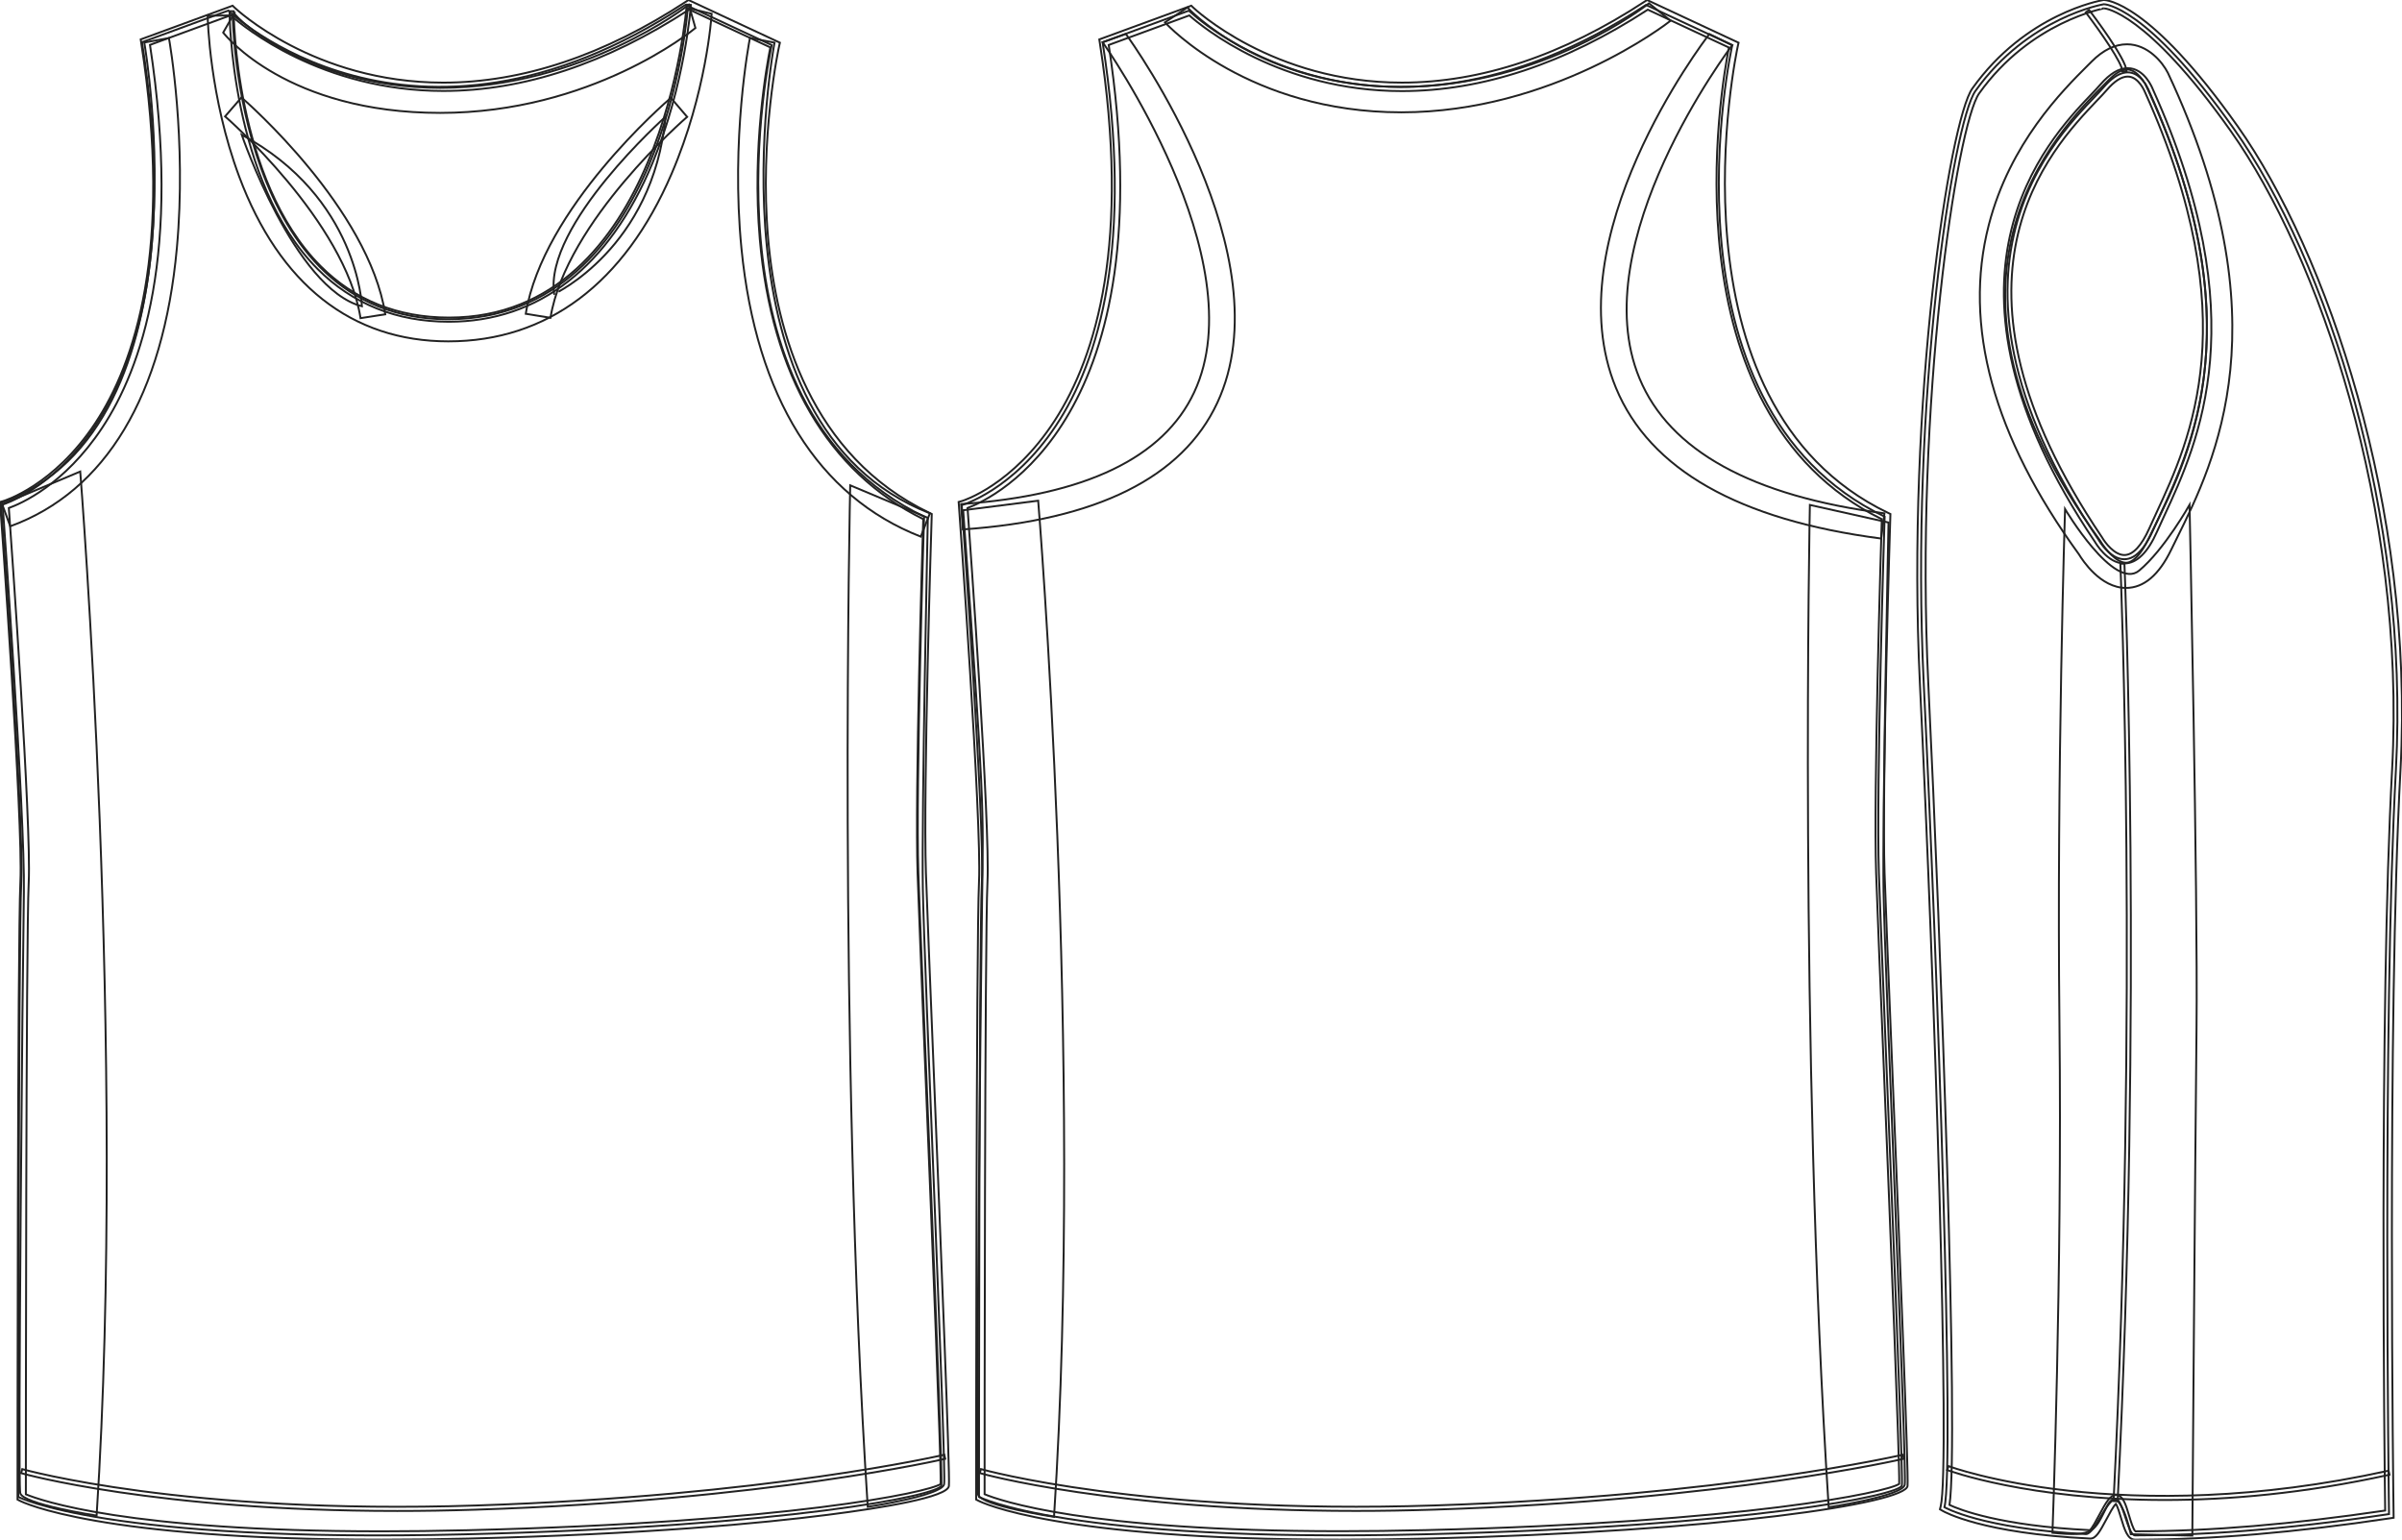 <?xml version="1.0" standalone="no"?> <!DOCTYPE svg PUBLIC "-//W3C//DTD SVG 1.1//EN"  "http://www.w3.org/Graphics/SVG/1.1/DTD/svg11.dtd"> <!-- Created with svg_stack (http://github.com/astraw/svg_stack) --> <svg xmlns:sodipodi="http://sodipodi.sourceforge.net/DTD/sodipodi-0.dtd" xmlns:xlink="http://www.w3.org/1999/xlink" xmlns="http://www.w3.org/2000/svg" version="1.1" width="1247.945" height="800.003">   <defs/>   <g id="id0:id0" transform="matrix(1.0,0,0,1.0,0.0,0.001)"><g id="id0:Back"> </g> <g id="id0:Side"> </g> <g id="id0:front"> 	<path id="id0:primary" fill="rgba(0,0,0,0)" d="M0.593,262.441c0,0,106.063-29.879,73.196-240.508l44.814-16.432   c0,0,94.115,91.124,237.522-2.989l44.814,20.914c0,0-41.824,186.73,79.18,244.989c0,0-4.48,140.42-2.988,185.239   c1.488,44.813,12.836,309.27,11.947,318.188c-0.496,4.979-79.119,21.309-247.976,25.395   C55.868,801.718,9.556,777.823,9.556,777.823s0-288.318,1.494-319.688C12.542,426.763,0.593,262.441,0.593,262.441z" class="primary" stroke="#222222" stroke-width="1px"/> 	<path fill="rgba(0,0,0,0)" d="M125.593,70.04c0,0,27.318,80.008,62.443,89.114C188.037,159.154,186.087,102.563,125.593,70.04z" stroke="#222222" stroke-width="1px"/> 	<path fill="rgba(0,0,0,0)" d="M345.807,60.628c0,0-63.143,56.223-57.905,92.13C287.9,152.759,339.301,129,345.807,60.628z" stroke="#222222" stroke-width="1px"/> 	<g id="id0:secondary" class="secondary"> 		<path fill="rgba(0,0,0,0)" d="M187.306,165.313c-7.851-50.274-69.74-104.292-70.365-104.83l8.512-9.841    c2.695,2.331,66.133,57.728,74.712,112.665L187.306,165.313z" class="secondary" stroke="#222222" stroke-width="1px"/> 		<path fill="rgba(0,0,0,0)" d="M285.999,165.128l-12.842-2.086c8.916-54.885,72.688-109.889,75.398-112.204l8.448,9.892    C356.381,61.266,294.15,114.972,285.999,165.128z" class="secondary" stroke="#222222" stroke-width="1px"/> 		<path fill="rgba(0,0,0,0)" d="M232.921,177.368c-50.161,0-87.731-29.604-108.653-85.615c-15.412-41.262-16.347-81.832-16.377-83.54    l13.007-0.249c0.032,1.564,2.099,157.911,111.813,157.911c112.53,0,124.504-160.112,124.62-161.712L369.74,7.16    c-0.122,1.74-2.739,41.079-20.835,83.159C324.412,147.266,284.307,177.368,232.921,177.368z" class="secondary" stroke="#222222" stroke-width="1px"/> 		<path fill="rgba(0,0,0,0)" d="M5.313,273.463l-4.454-12.224c108.729-39.622,74.457-237.165,74.1-239.155l12.806-2.307    c0.383,2.121,9.313,52.636,4.113,109.225C84.854,205.429,54.923,255.382,5.313,273.463z" class="secondary" stroke="#222222" stroke-width="1px"/> 		<path fill="rgba(0,0,0,0)" d="M478.385,278.831c-53.315-20.808-85.524-72.522-93.146-149.554c-5.656-57.182,3.977-107.481,4.393-109.597    l12.771,2.493c-0.389,1.979-37.214,198.516,80.72,244.536L478.385,278.831z" class="secondary" stroke="#222222" stroke-width="1px"/> 		<path fill="rgba(0,0,0,0)" d="M441.721,252.172c0,0-6.506,290.108,9.105,530.783c0,0,38.378-5.854,39.679-11.708    c1.304-5.854-10.405-269.944-11.058-309.624s2.602-192.539,2.602-192.539L441.721,252.172z" class="secondary" stroke="#222222" stroke-width="1px"/> 		<path fill="rgba(0,0,0,0)" d="M41.682,245.016c0,0,24.122,301.819,8.511,542.492c0,0-38.378-5.854-39.679-11.709    c-1.302-5.854,1.246-272.546,1.896-312.227c0.651-39.678-11.058-201.645-11.058-201.645L41.682,245.016z" class="secondary" stroke="#222222" stroke-width="1px"/> 		<path fill="rgba(0,0,0,0)" d="M228.692,58.657c-79.2,0-111.406-40.017-112.739-41.722l5.954-10.425    c-4.497-1.957,34.349,39.137,106.787,39.137c73.747,0,128.686-42.765,129.181-43.175l3.429,12.087    C359.126,16.361,307.073,58.657,228.692,58.657z" class="secondary" stroke="#222222" stroke-width="1px"/> 	</g> 	<path d="M198.201,800c-147.063,0-186.327-19.395-187.927-20.217l-1.174-0.604v-1.32c0-2.888,0.017-288.753,1.497-319.817   c1.471-30.887-10.335-193.813-10.455-195.452l-0.128-1.758l1.7-0.486c0.26-0.074,26.23-7.786,47.921-40.702   c20.113-30.528,40.562-89.554,23.73-197.413l-0.271-1.756L120.858,2.96l0.979,0.945c0.401,0.39,41.18,39.026,108.437,39.026   c41.147,0,83.678-14.219,126.414-42.265l1.015-0.663l47.489,22.166l-0.379,1.701c-0.104,0.464-10.347,47.068-5.734,100.101   c4.227,48.642,22.182,112.847,83.743,142.487l1.27,0.611l-0.043,1.41c-0.048,1.405-4.469,140.879-2.987,185.114   c0.5,15.104,2.134,55.381,4.021,102.016c3.796,93.751,8.522,210.431,7.918,216.491c-0.585,5.822-34.438,11.354-62.74,14.971   c-34.563,4.416-95.132,10.146-187.364,12.382C227.519,799.811,212.482,800,198.201,800z M13.436,776.444   c7.503,3.126,52.668,19.222,184.767,19.222c14.247,0,29.247-0.188,44.585-0.561c167.087-4.04,239.508-19.688,245.928-24.003   c0.326-10.626-4.454-128.637-7.971-215.329c-1.888-46.645-3.521-86.928-4.023-102.047c-1.396-41.978,2.484-169.17,2.946-183.994   c-49.436-24.41-78.793-74.688-84.922-145.502c-4.146-47.927,3.677-90.658,5.473-99.605l-42.169-19.68   c-43.11,28.08-86.096,42.315-127.775,42.315c-63.138,0-103.611-33.278-110.429-39.313L77.923,23.321   c16.588,108.387-4.337,168.04-24.885,199.034c-19.61,29.583-42.122,39.338-48.447,41.604   c1.325,18.403,11.758,164.481,10.336,194.287C13.506,488.08,13.44,754.553,13.436,776.444z" fill="rgba(0,0,0,0)" stroke="#222222" stroke-width="1px"/> 	<path d="M233.253,167.171c-27.13,0-50.078-9.206-68.202-27.359C119.64,94.333,119.245,6.687,119.245,5.81l2.167,0.002   c0,0.872,0.399,87.64,45.174,132.475c17.706,17.729,40.136,26.719,66.666,26.719c110.871,0,123.426-160.981,123.538-162.607   l2.164,0.154c-0.03,0.412-3.071,41.55-19.956,82.146C316.564,138.652,279.997,167.171,233.253,167.171z" fill="rgba(0,0,0,0)" stroke="#222222" stroke-width="1px"/> 	<path d="M206.365,785.09c-125.47,0-194.646-19.428-195.397-19.644l0.599-2.083c0.831,0.232,84.782,23.781,235.717,18.886   c151.028-4.926,242.4-26.156,243.307-26.369l0.498,2.111c-0.908,0.216-92.494,21.496-243.733,26.423   C233.095,784.882,219.422,785.09,206.365,785.09z" fill="rgba(0,0,0,0)" stroke="#222222" stroke-width="1px"/> 	 </g> </g>   <g id="id1:id1" transform="matrix(1.0,0,0,1.0,498.053,0.001)"><g id="id1:Side"> </g> <g id="id1:back"> 	<path id="id1:primary_1_" fill="rgba(0,0,0,0)" d="M1.615,262.458c0,0,106.052-29.866,73.191-240.496L119.62,5.534   c0,0,94.106,91.126,237.5-2.981l44.816,20.913c0,0-41.824,186.71,79.164,244.972c0,0-4.484,140.409-2.986,185.227   c1.492,44.813,12.842,309.237,11.947,318.155c-0.498,4.983-79.107,21.317-247.956,25.392   c-185.219,4.482-231.521-19.418-231.521-19.418s0-288.284,1.495-319.652C13.562,426.769,1.615,262.458,1.615,262.458z" class="primary" stroke="#222222" stroke-width="1px"/> 	<g id="id1:secondary_1_" class="secondary"> 		<path fill="rgba(0,0,0,0)" d="M2.196,275.088l-0.915-13.163c64.447-4.476,105.198-24.04,121.125-58.167    c32.236-69.07-46.812-180.705-47.598-181.796l12.064-4.322c3.404,4.683,83.002,115.561,47.502,191.685    C116.273,248.125,71.807,270.26,2.196,275.088z" class="secondary" stroke="#222222" stroke-width="1px"/> 		<path fill="rgba(0,0,0,0)" d="M479.296,279.822c-73.902-9.598-120.258-35.915-137.773-78.229    c-32.211-77.809,45.213-179.622,48.523-183.918l11.889,5.791c-0.766,0.988-77.521,102.355-48.209,173.101    c15.586,37.615,58.404,61.226,127.277,70.17L479.296,279.822z" class="secondary" stroke="#222222" stroke-width="1px"/> 		<path fill="rgba(0,0,0,0)" d="M230.005,58.356c-78.969,0-121.128-44.876-122.809-46.74l11.674-7.724    C119.246,4.305,157.193,45.16,230,45.16c73.797,0,128.102-42.985,128.672-43.44l11.223,9.047    C367.417,12.708,308.317,58.356,230.005,58.356z" class="secondary" stroke="#222222" stroke-width="1px"/> 		<path fill="rgba(0,0,0,0)" d="M442.259,262.363c0,0-5.773,281.161,9.771,520.807c0,0,38.213-5.826,39.51-11.66    c1.299-5.824-10.359-268.797-11.014-308.294c-0.646-39.514,2.594-191.72,2.594-191.72L442.259,262.363z" class="secondary" stroke="#222222" stroke-width="1px"/> 		<path fill="rgba(0,0,0,0)" d="M41.325,260.163c0,0,23.782,288.353,8.239,528c0,0-38.215-5.825-39.508-11.659    c-1.293-5.825,1.479-269.091,2.125-308.604c0.797-48.596,1.2-50.263-9.822-202.786L41.325,260.163z" class="secondary" stroke="#222222" stroke-width="1px"/> 	</g> 	<path d="M198.183,800.001c-147.034,0-186.305-19.394-187.902-20.217l-1.189-0.618v-1.341c0-2.889,0.018-288.73,1.495-319.79   c1.469-30.881-10.339-193.799-10.452-195.44L0,260.815l1.726-0.489c1.042-0.301,103.765-32.065,71.626-238.056l-0.276-1.787   l47.804-17.527l0.994,0.962c0.404,0.387,41.166,39.007,108.406,39.007c41.135,0,83.657-14.211,126.379-42.255L357.684,0   l47.525,22.185l-0.389,1.727c-0.412,1.856-40.037,185.714,77.99,242.532l1.287,0.627l-0.043,1.427   c-0.053,1.4-4.473,140.864-2.994,185.095c0.504,15.054,2.127,55.135,4.004,101.539c3.803,93.952,8.537,210.88,7.936,216.945   c-0.885,8.927-96.475,23.66-250.116,27.374C227.511,799.819,212.471,800.001,198.183,800.001z M13.49,776.398   c7.569,3.146,52.766,19.202,184.693,19.202c14.251,0,29.258-0.18,44.602-0.559c166.906-4.029,239.382-19.658,245.878-23.988   c0.316-10.723-4.469-128.912-7.98-215.751c-1.883-46.413-3.508-86.503-4.004-101.573c-1.4-41.954,2.479-169.045,2.945-183.961   c-113.4-55.968-83.242-225.976-79.443-245.084L358.044,5.018c-43.107,28.07-86.088,42.307-127.765,42.307   c-63.096,0-103.566-33.242-110.431-39.316L77.973,23.371c29.655,193.781-59.668,235.418-73.332,240.59   c1.323,18.37,11.759,164.475,10.343,194.28C13.558,488.071,13.49,754.36,13.49,776.398z" fill="rgba(0,0,0,0)" stroke="#222222" stroke-width="1px"/> 	<path d="M206.382,785.067c-125.475,0-194.642-19.426-195.394-19.647l0.6-2.079c0.832,0.24,84.771,23.808,235.702,18.885   c151.02-4.924,242.377-26.154,243.283-26.369l0.498,2.114c-0.906,0.206-92.48,21.488-243.717,26.42   C233.108,784.853,219.43,785.067,206.382,785.067z" fill="rgba(0,0,0,0)" stroke="#222222" stroke-width="1px"/> </g> <g id="id1:Front"> </g> </g>   <g id="id2:id2" transform="matrix(1.0,0,0,1.0,996.106,0.0)"><g id="id2:side"> 	<path id="id2:primary_2_" fill="rgba(0,0,0,0)" d="M96.941,2.19c0,0-39.243,6.541-66.717,45.051C18.609,63.533-3.796,208.392,3.366,355.202   c7.166,146.819,16.116,406.442,10.747,427.938c0,0,18.953,11.104,73.437,13.975c4.633,0.248,10.604-18.225,15.755-18.104   c3.514,0.076,6.056,18.777,9.817,18.777c33.295,0.064,76.541-2.762,131.967-11.07c0,0-3.584-254.25,3.586-386.746   c7.157-132.494-35.828-264.673-84.166-333.023C118.734,2.19,96.941,2.19,96.941,2.19z" class="primary" stroke="#222222" stroke-width="1px"/> 	<path d="M114.518,800.003L114.518,800.003h-1.396c-3.885-0.012-5.449-5.246-7.272-11.313c-0.688-2.309-1.797-6.014-2.675-7.271   c-1.293,1.227-3.518,5.398-4.896,7.998c-3.519,6.592-5.483,10.02-8.372,10.02c-56.164-2.682-75.902-13.906-76.723-14.391   l-1.404-0.818l0.396-1.584c5.045-20.209-3.164-270.592-10.803-427.341C-5.785,208.68,16.804,62.509,28.633,45.945   C56.316,7.138,95.127,0.273,96.762,0c1.244-0.017,23.752,0.63,69.722,65.651c45.92,64.944,91.978,197.302,84.566,334.43   c-7.086,130.928-3.615,384.096-3.582,386.633l0.024,1.908l-1.883,0.279C196.52,796.271,152.417,800.003,114.518,800.003z    M103.268,776.83c3.604,0.086,4.999,4.732,6.763,10.609c0.796,2.666,2.277,7.621,3.349,8.262l1.142-0.053   c37.194,0,80.444-3.627,128.565-10.77c-0.31-23.666-3.156-259.982,3.612-385.033c7.351-136.089-38.271-267.331-83.772-331.679   C118.856,5.829,97.301,4.338,97.088,4.33c0.01,0.034-38.313,6.873-64.905,44.148C20.622,64.685-1.382,209.34,5.728,355.094   c6.574,134.732,15.896,394.904,11.013,426.865c5.25,2.461,26.336,10.84,72.915,13.104c1.124-0.852,3.396-5.117,4.776-7.697   C98.013,780.636,100.194,776.83,103.268,776.83z" fill="rgba(0,0,0,0)" stroke="#222222" stroke-width="1px"/> 	<g> 		<path fill="rgba(0,0,0,0)" d="M120.379,47.208c0,0-7.633-20.345-23.616-1.813C80.547,64.181-5.337,133.111,94.217,280.483    c0,0,14.627,25.796,28.342-5.092C138.5,239.502,177.683,174.336,120.379,47.208z" stroke="#222222" stroke-width="1px"/> 		<path d="M107.583,292.754C107.579,292.754,107.579,292.754,107.583,292.754c-8.812,0-15-10.739-15.262-11.19    C-0.408,144.309,67.842,72.713,90.263,49.183c1.95-2.044,3.604-3.781,4.837-5.212c4.896-5.671,9.684-8.55,14.23-8.55    c8.849,0,12.918,10.568,13.08,11.02c53.55,118.792,23.7,183.2,5.867,221.685c-1.338,2.878-2.598,5.587-3.729,8.149    C119.696,287.21,113.982,292.754,107.583,292.754z M109.333,39.782c-3.22,0-6.897,2.367-10.918,7.034    c-1.276,1.481-2.983,3.271-4.99,5.374c-24.135,25.327-88.243,92.587,2.6,227.066c1.521,2.648,6.359,9.138,11.559,9.138    c4.461,0,8.948-4.803,12.984-13.891c1.153-2.588,2.419-5.322,3.76-8.218c17.522-37.803,46.849-101.078-5.931-218.192    C118.308,47.897,115.161,39.782,109.333,39.782z" fill="rgba(0,0,0,0)" stroke="#222222" stroke-width="1px"/> 	</g> 	<g id="id2:secondary_2_" class="secondary"> 		<path fill="rgba(0,0,0,0)" d="M70.234,796.443c0,0,5.084-133.705,3.638-264.514c-1.457-130.809,2.903-267.424,2.903-267.424    s25.438,42.861,38.519,31.961c13.082-10.901,26.162-34.15,26.162-34.15s4.359,202.029,3.629,271.793    c-0.727,69.766-2.184,263.797-2.184,263.797l-31.968-0.73c0,0-5.815-27.617-12.356-14.537    C92.036,795.72,92.027,798.623,70.234,796.443z" class="secondary" stroke="#222222" stroke-width="1px"/> 		<path fill="rgba(0,0,0,0)" d="M108.452,305.486C108.446,305.486,108.446,305.486,108.452,305.486c-13.342,0-22.714-14.555-24.431-17.416    c-44.577-61.324-60.337-118.937-46.854-171.226c10.961-42.487,38.297-69.756,51.431-82.862l2.011-2.001    c5.909-5.953,12.084-8.968,18.344-8.968c10.866,0,18.479,9.351,21.267,14.886c60.506,129.063,24.295,202.114,4.846,241.357    c-1.116,2.257-2.172,4.394-3.163,6.438C125.543,298.826,117.652,305.486,108.452,305.486z M108.95,36.095    c-3.297,0-6.755,2.785-9.07,5.109l-2.043,2.044C72.637,68.388-4.042,144.88,94.778,280.628l0.374,0.57    c2.14,3.645,8.21,11.207,13.294,11.207c3.657,0,7.807-4.411,11.676-12.416c1.006-2.078,2.088-4.259,3.221-6.541    c18.471-37.275,52.855-106.639-4.889-229.825l0,0C118.45,43.623,114.347,36.095,108.95,36.095z" class="secondary" stroke="#222222" stroke-width="1px"/> 	</g> 	<path d="M108.736,37.031h-2.146c0-4.113-11.387-20.549-19.043-30.59l1.713-1.312C91.249,7.752,108.736,30.883,108.736,37.031z" fill="rgba(0,0,0,0)" stroke="#222222" stroke-width="1px"/> 	<path d="M128.545,779.392c-70.709,0-112.432-15.336-113.035-15.566l0.758-2.01c0.887,0.332,89.695,32.949,228.613,2.354   l0.455,2.094C200.916,776.046,161.565,779.392,128.545,779.392z" fill="rgba(0,0,0,0)" stroke="#222222" stroke-width="1px"/> 	<path d="M104.098,780.058l-2.105-0.109c12.979-257.428,3.618-484.801,3.523-487.064l2.111-0.086   C107.726,295.062,117.083,522.529,104.098,780.058z" fill="rgba(0,0,0,0)" stroke="#222222" stroke-width="1px"/> </g>   </g> </svg>